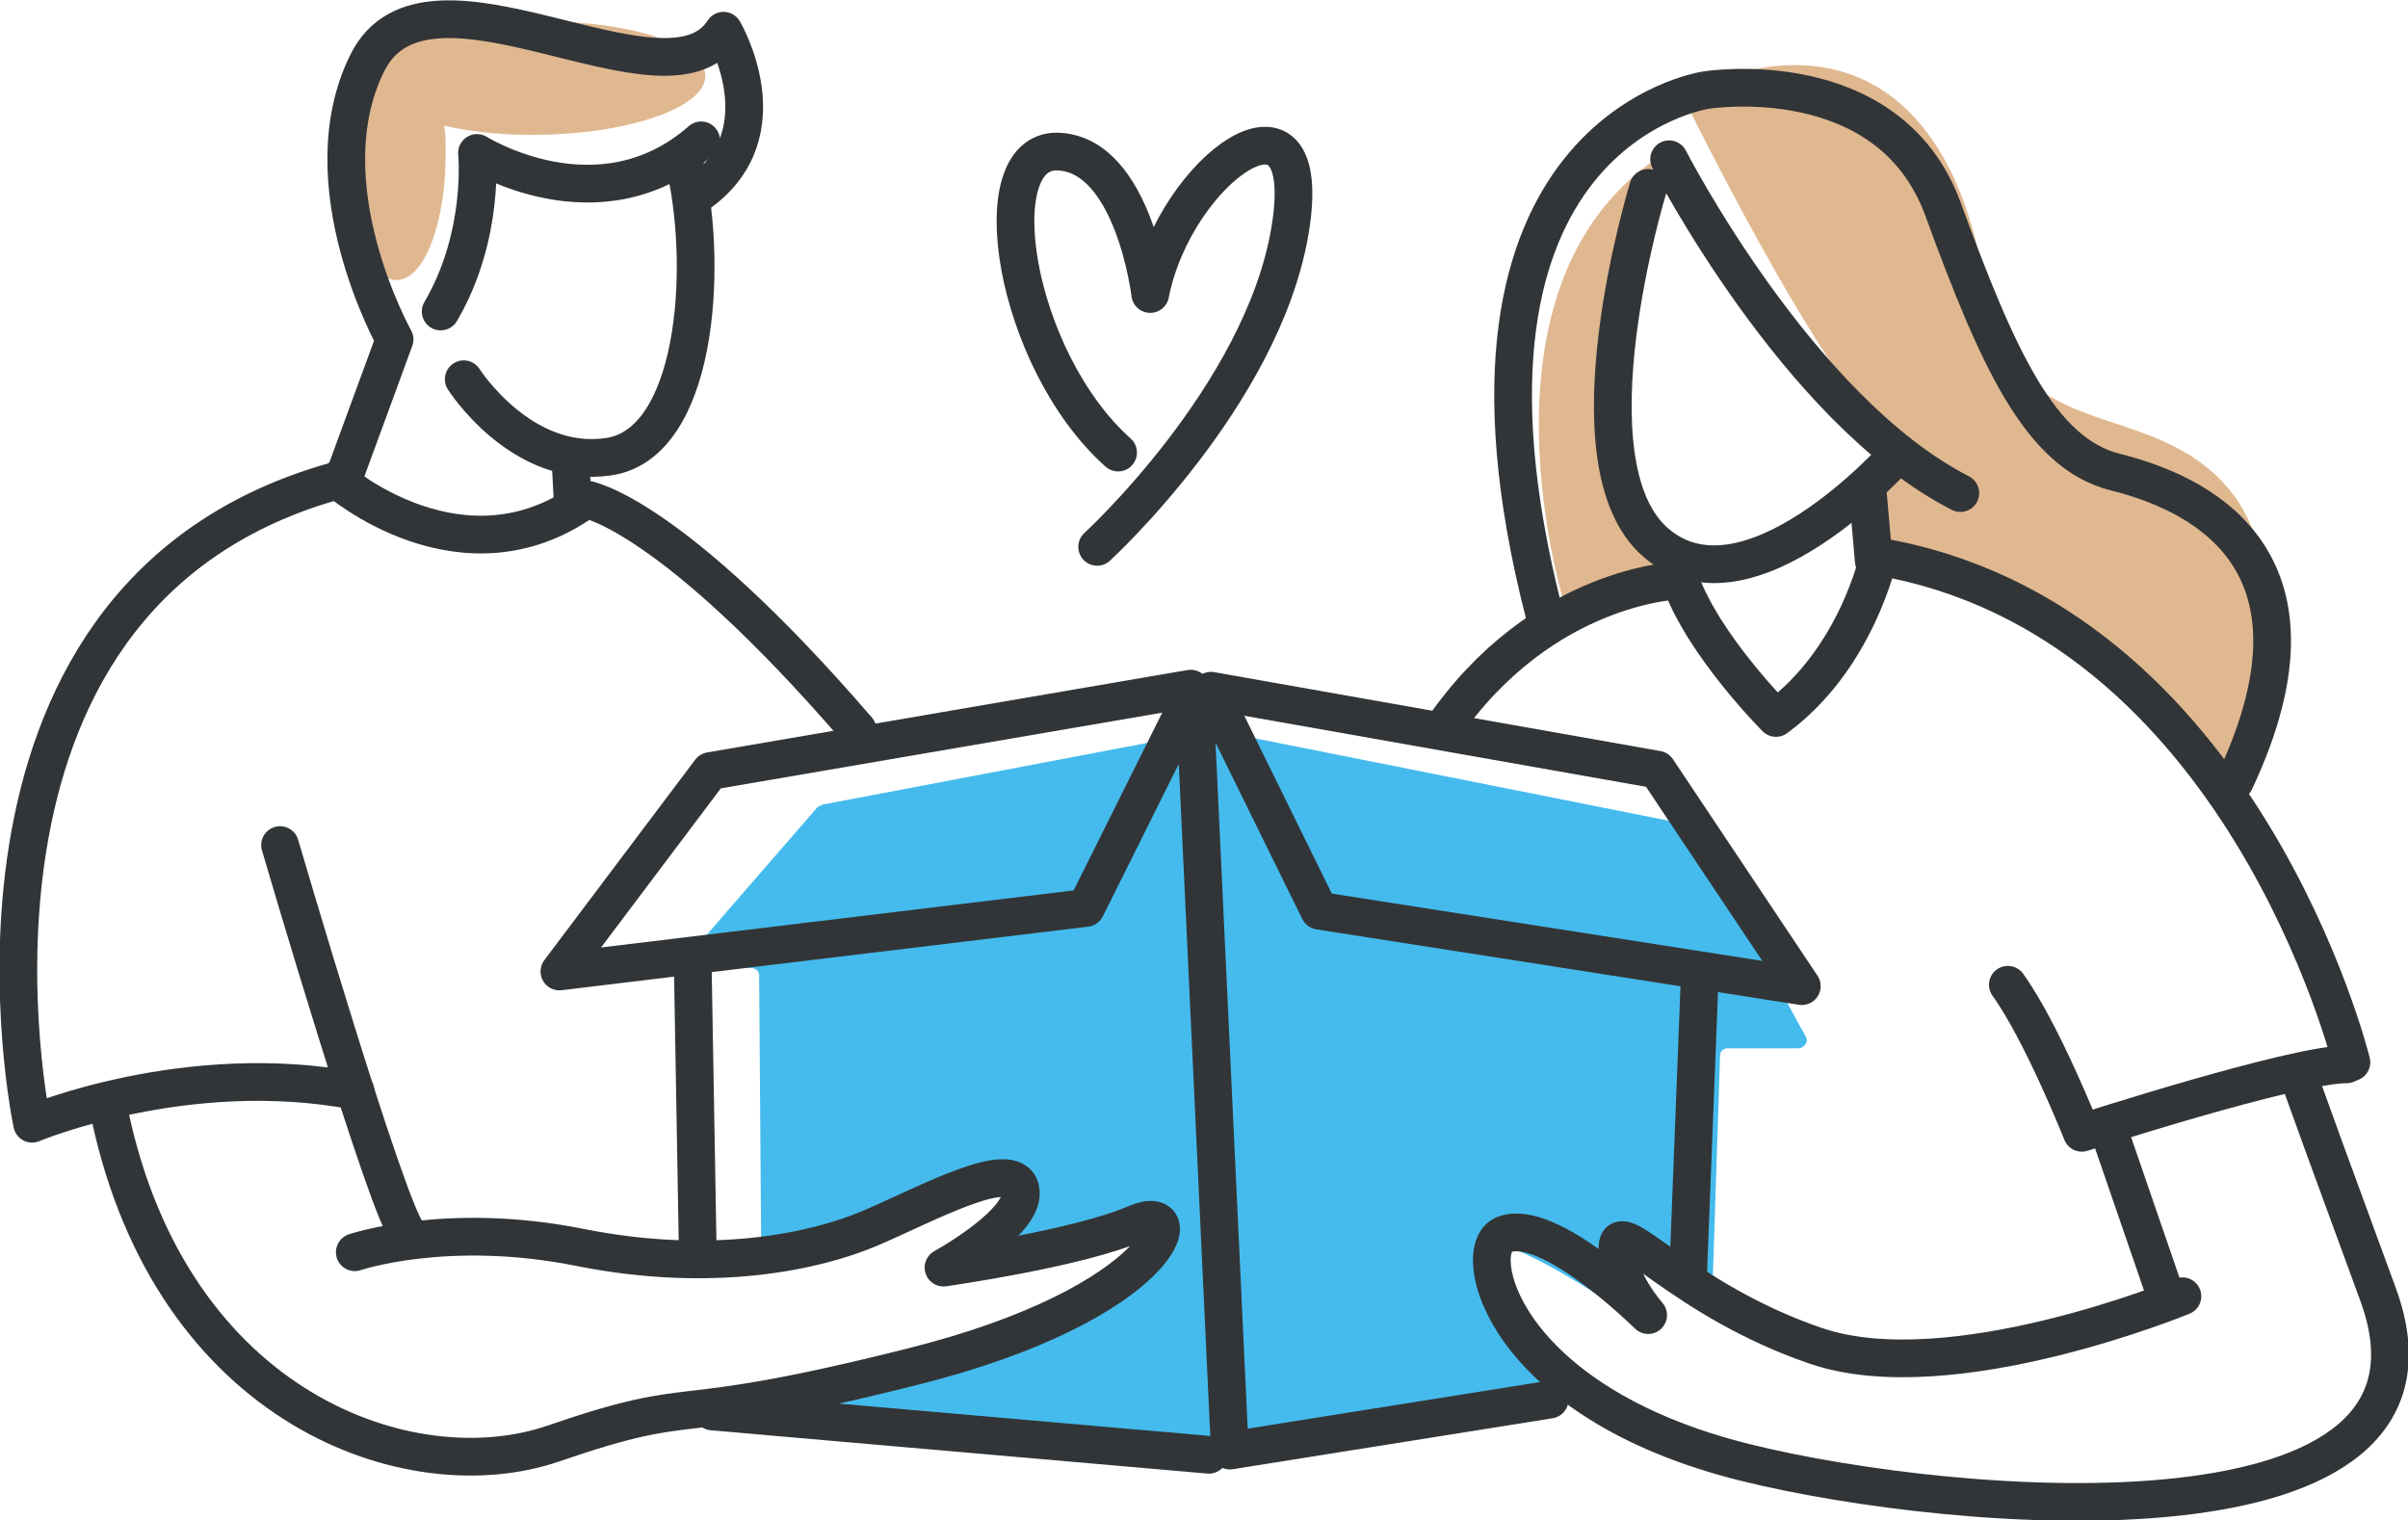 <?xml version="1.0" encoding="UTF-8"?>
<svg id="Layer_2" data-name="Layer 2" xmlns="http://www.w3.org/2000/svg" viewBox="0 0 34.48 21.77">
  <defs>
    <style>
      .cls-1 {
        fill: #e0b890;
      }

      .cls-2 {
        fill: none;
        stroke: #323537;
        stroke-linecap: round;
        stroke-linejoin: round;
        stroke-width: .54px;
      }

      .cls-3 {
        fill: #45bbed;
      }
    </style>
  </defs>
  <g id="Layer_1-2" data-name="Layer 1">
    <g>
      <path class="cls-1" d="M7.72.3c-.66,0-1.25.11-1.68.26-.12-.2-.26-.32-.41-.31-.4,0-.72.85-.7,1.89s.35,1.87.75,1.87.72-.85.7-1.89c0-.11,0-.22-.02-.32.39.09.86.14,1.37.13,1.31-.02,2.37-.4,2.37-.84s-1.08-.8-2.39-.78Z"/>
      <path class="cls-1" d="M24.08,1.35s2.11,4.31,2.94,4.76c.83.45-.89,1.16.14,1.84,1.04.68,4.26,1.99,4.68,2.96.42.97,1.24-2.49.09-3.89-1.15-1.4-3.17-.57-3.51-2.91-.34-2.33-1.72-3.98-4.35-2.77Z"/>
      <path class="cls-1" d="M23.75,2.26s-1.69,3.98.23,5.67l-1.56.79s-1.47-4.6,1.33-6.47Z"/>
      <path class="cls-3" d="M11.72,11.54l-1.83,2.11c-.06.07,0,.16.08.17l.79.04c.06,0,.11.05.11.1l.03,4.01c0,.07.08.12.15.1.66-.23,3.28-1.12,3.52-.93.18.14-.11.54-.34.8-.07.08.01.19.12.16.59-.14,1.72-.41,1.99-.38.35.04-.9,1.43-4.39,2.31-.12.03-.11.19.02.2l5.72.56s.02,0,.04,0l4.42-.86c.08-.02.12-.1.07-.16-.3-.41-1.22-1.69-.99-1.92.19-.2,1.15.37,1.68.71.09.06.21-.03.17-.13-.12-.25-.2-.53,0-.5.28.05.96.44,1.27.63.07.04.17,0,.17-.08l.11-3.37c0-.06.05-.1.11-.1h1.02c.08-.01.14-.1.1-.16l-1.64-3s-.04-.05-.08-.05l-6.73-1.34s-.03,0-.05,0l-5.58,1.06s-.05.02-.07.04Z"/>
      <g>
        <path class="cls-2" d="M31.25,18.56s-3.32,1.37-5.25.71-2.83-1.88-2.84-1.41c-.01.47.44.97.44.97,0,0-1.43-1.42-2.07-1.15-.5.21-.04,2.39,3.46,3.26,3.02.75,10.45,1.37,9.06-2.41-1.39-3.78-1.12-3.09-1.12-3.09"/>
        <line class="cls-2" x1="30.26" y1="16.37" x2="31" y2="18.52"/>
        <path class="cls-2" d="M33.6,15.24c-.76,0-3.79.98-3.79.98,0,0-.57-1.44-1.06-2.12"/>
        <path class="cls-2" d="M23.6,2.69s-1.21,3.94.11,5.08c1.32,1.14,3.44-1.24,3.44-1.24"/>
        <path class="cls-2" d="M23.9,2.28s1.84,3.59,4.17,4.78"/>
        <path class="cls-2" d="M32,11.19c1.54-3.27-.63-4.16-1.71-4.43s-1.69-1.64-2.47-3.77c-.78-2.12-3.39-1.7-3.39-1.7,0,0-4.09.58-2.32,7.49"/>
        <path class="cls-2" d="M33.67,15.21s-1.56-6.35-6.77-7.24c0,0-.31,1.46-1.47,2.31,0,0-1.04-1.04-1.37-1.97,0,0-1.98.04-3.42,2.15"/>
        <path class="cls-2" d="M4.01,12.1s1.56,5.33,1.84,5.57"/>
        <path class="cls-2" d="M5.08,17.93s1.32-.45,3.22-.07c1.9.38,3.37.06,4.15-.27s2.04-1.03,2.16-.57-1.1,1.13-1.1,1.13c0,0,1.92-.27,2.75-.63.83-.36.44,1.14-3.2,2.05-3.66.92-2.93.34-5.14,1.1-2.04.7-5.46-.49-6.35-4.72"/>
        <path class="cls-2" d="M5.09,15.62c-2.42-.46-4.63.47-4.63.47,0,0-1.59-7.47,4.26-9.18"/>
        <path class="cls-2" d="M4.83,6.87s1.79,1.56,3.56.28c0,0,1.19.17,3.89,3.3"/>
        <line class="cls-2" x1="26.75" y1="7.11" x2="26.83" y2="8.03"/>
        <path class="cls-2" d="M6.64,5.43s.82,1.29,2.07,1.11c1.26-.18,1.44-2.66,1.1-4.16"/>
        <line class="cls-2" x1="8.17" y1="6.61" x2="8.2" y2="7.18"/>
        <path class="cls-2" d="M4.96,6.74l.69-1.88s-1.25-2.23-.39-3.96,4.28.82,5.1-.46c0,0,.85,1.44-.33,2.31"/>
        <path class="cls-2" d="M10.04,2.01c-1.46,1.28-3.21.18-3.21.18,0,0,.12,1.18-.52,2.27"/>
        <line class="cls-2" x1="9.92" y1="13.85" x2="9.99" y2="17.85"/>
        <polyline class="cls-2" points="17.05 9.86 10.17 11.04 8.01 13.91 15.55 13 17.1 9.89 17.61 20.77 22.19 20.04"/>
        <polygon class="cls-2" points="17.34 9.89 23.73 11.02 25.8 14.12 18.89 13.04 17.34 9.89"/>
        <line class="cls-2" x1="24.34" y1="13.94" x2="24.17" y2="18.3"/>
        <line class="cls-2" x1="10.2" y1="20.21" x2="17.31" y2="20.83"/>
        <path class="cls-2" d="M15.71,7.83s2.36-2.16,2.76-4.52-1.65-.89-2,.9c0,0-.24-2.01-1.33-2.04-1.09-.02-.63,2.97.87,4.31"/>
      </g>
    </g>
  </g>
</svg>
